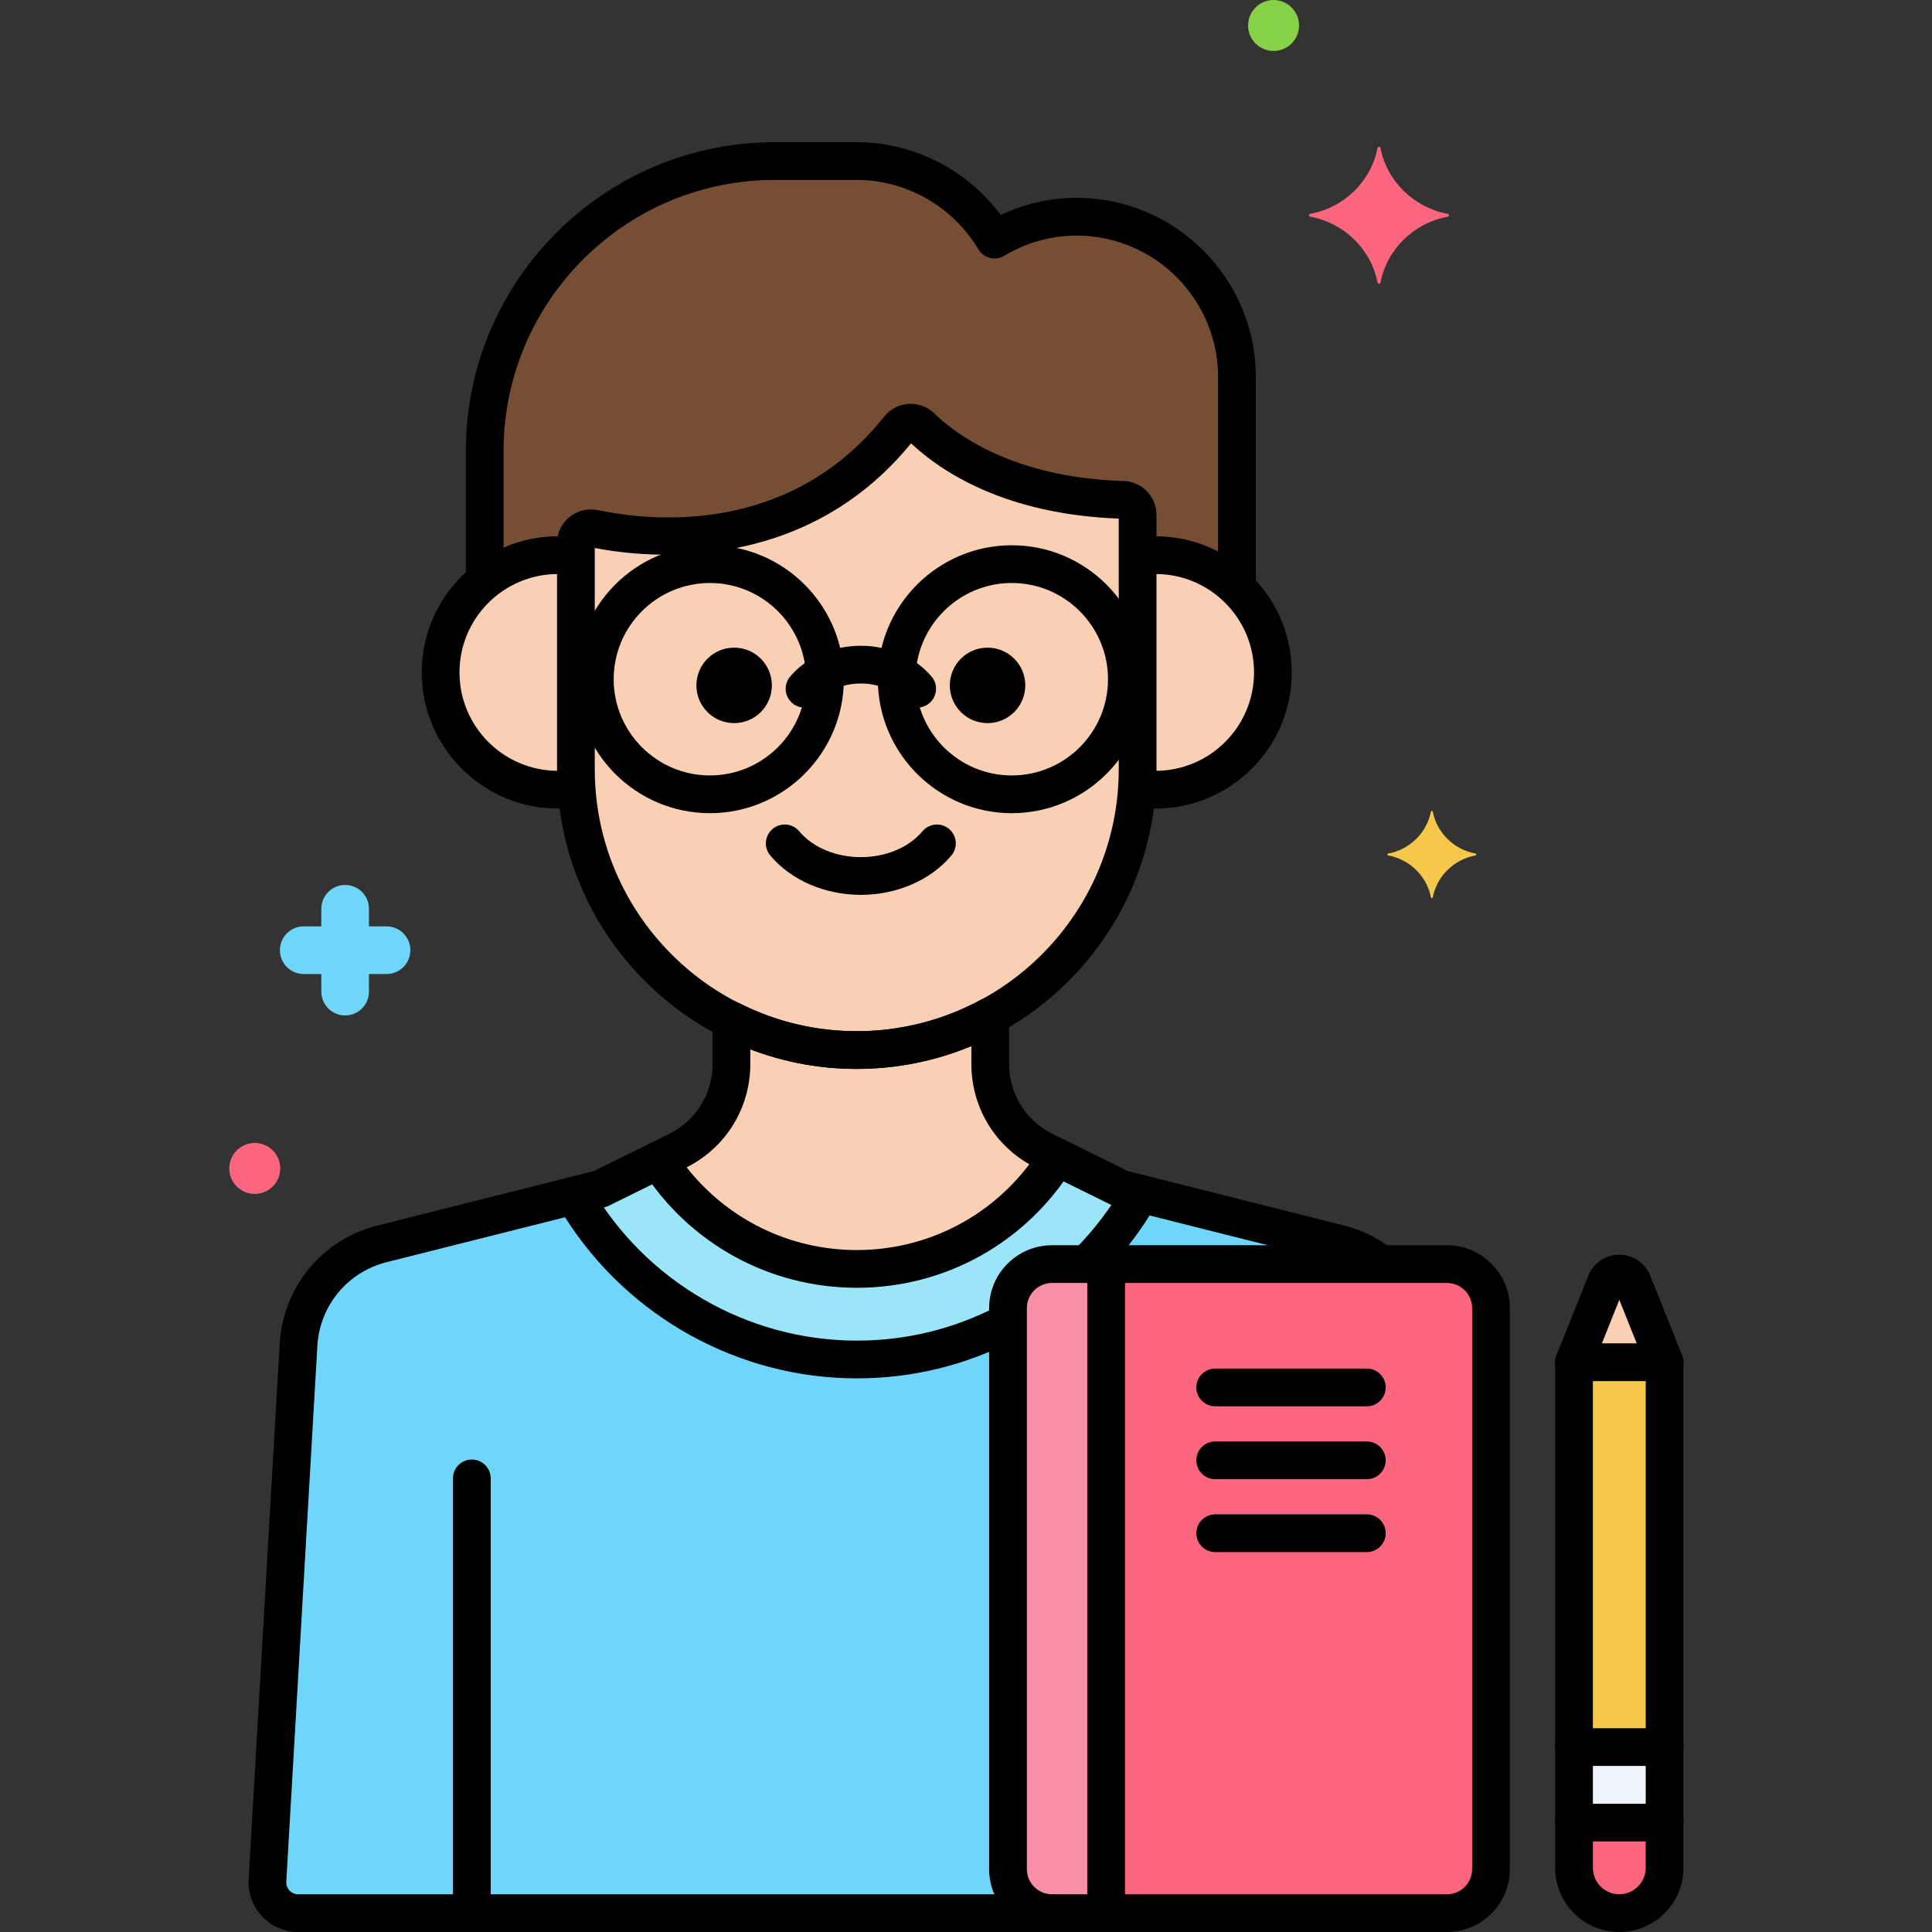 <svg enable-background="new 0 0 256 256" height="512" viewBox="0 0 256 256" width="512" xmlns="http://www.w3.org/2000/svg"><rect x="0" y="0" width="256" height="256" fill="#333333" stroke="none"/><g id="Layer_61"><g><g><g><path d="m119.098 56.772c-13.593 17.094-33.644 14.681-40.386 13.27-1.225-.256-2.401.667-2.402 1.919v.025 29.936c0 20.468 16.747 37.215 37.215 37.215 20.468 0 37.215-16.747 37.215-37.215v-33.15c0-.194-.002-.388-.006-.582-.021-1.055-.866-1.925-1.921-1.956-15.46-.453-23.606-6.581-26.736-9.649-.855-.838-2.234-.749-2.979.187z" fill="#f9d0b4"/></g></g><g><g><g><path d="m73.922 73.561c.813 0 1.609.069 2.388.189v-1.763c0-.008 0-.017 0-.025.001-1.252 1.177-2.175 2.402-1.919 6.742 1.411 26.794 3.823 40.386-13.27.745-.937 2.124-1.025 2.978-.187 3.13 3.068 11.276 9.196 26.736 9.649 1.055.031 1.9.901 1.921 1.956.004.194.006.388.006.582v4.978c.779-.121 1.575-.189 2.388-.189 4.188 0 7.982 1.665 10.777 4.36v-27.949c0-11.692-9.566-21.258-21.258-21.258-3.966 0-7.673 1.121-10.859 3.031-3.722-6.211-10.502-10.405-18.23-10.405h-10.916c-21.127 0-38.413 17.286-38.413 38.413v17.212c2.658-2.126 6.024-3.405 9.694-3.405z" fill="#754e34"/></g></g></g><g><g><path d="m153.128 73.561c-.813 0-1.609.069-2.388.189v28.173c0 .839-.038 1.67-.094 2.496.81.13 1.635.217 2.482.217 8.581 0 15.537-6.956 15.537-15.537s-6.956-15.538-15.537-15.538z" fill="#f9d0b4"/></g></g><g><g><path d="m76.31 101.923c0-3.856 0-20.507 0-28.173-.779-.121-1.575-.189-2.388-.189-8.581 0-15.538 6.957-15.538 15.538s6.956 15.537 15.538 15.537c.847 0 1.672-.086 2.482-.217v-.001c-.056-.825-.094-1.656-.094-2.495z" fill="#f9d0b4"/></g></g><g><g><path d="m133.566 173.329c0-3.219 2.61-5.829 5.829-5.829h4.606c2.772-2.765 5.182-5.894 7.128-9.323l-2.533-.637-8.533-4.208c-5.51 8.878-15.343 14.806-26.538 14.806-11.023 0-20.723-5.749-26.279-14.4l-7.711 3.802-3.478.875c7.467 12.967 21.46 21.723 37.468 21.723 7.233 0 14.047-1.799 20.041-4.955z" fill="#9be5f9"/></g></g><g><g><path d="m113.525 168.138c11.195 0 21.029-5.927 26.538-14.806l-1.682-.829c-4.391-2.165-7.171-6.635-7.171-11.531v-6.335c-5.268 2.868-11.296 4.501-17.686 4.501-5.959 0-11.597-1.427-16.604-3.945v5.778c0 4.896-2.78 9.366-7.171 11.531l-2.504 1.234c5.557 8.653 15.256 14.402 26.28 14.402z" fill="#f9d0b4"/></g></g><g><g><path d="m182.965 167.5c-1.582-1.24-3.428-2.173-5.466-2.686l-26.369-6.637c-1.946 3.429-4.356 6.558-7.128 9.323z" fill="#70d6f9"/></g></g><g><g><path d="m133.566 247.67v-72.488c-5.994 3.156-12.808 4.955-20.041 4.955-16.008 0-30-8.756-37.468-21.723l-25.423 6.399c-6.233 1.569-10.721 7.008-11.078 13.425l-4.115 70.951c-.13 2.34 1.732 4.31 4.076 4.31h99.878c-3.219.001-5.829-2.609-5.829-5.829z" fill="#70d6f9"/></g></g><g><g><path d="m191.736 167.5h-52.341c-3.219 0-5.829 2.61-5.829 5.829v74.341c0 3.22 2.61 5.83 5.829 5.83h52.341c3.219 0 5.829-2.61 5.829-5.83v-74.341c.001-3.219-2.609-5.829-5.829-5.829z" fill="#fc657e"/></g></g><g><g><path d="m146.566 167.5h-7.171c-3.219 0-5.829 2.61-5.829 5.829v74.341c0 3.22 2.61 5.83 5.829 5.83h7.171z" fill="#f98fa6"/></g></g><g><g><path d="m208.566 241.5v6c0 3.314 2.686 6 6 6s6-2.686 6-6v-6z" fill="#fc657e"/></g></g><g><g><path d="m208.566 180.5h12v51h-12z" fill="#f5c84c"/></g></g><g><g><path d="m208.566 231.5h12v10h-12z" fill="#edf4fc"/></g></g><g><g><path d="m216.35 169.961c-.644-1.611-2.924-1.611-3.568 0l-4.216 10.539h12z" fill="#f9d0b4"/></g></g><g><g><path d="m113.525 141.638c-21.899 0-39.715-17.816-39.715-39.715v-29.936c.001-1.372.604-2.63 1.651-3.479 1.059-.859 2.43-1.19 3.764-.912 7.235 1.516 25.417 3.34 37.917-12.379v-.001c.796-1.001 1.982-1.619 3.254-1.698 1.27-.081 2.52.389 3.431 1.282 2.592 2.541 10.225 8.5 25.059 8.936 2.39.068 4.3 2.004 4.348 4.405.004.209.006.421.006.632v33.15c0 21.898-17.816 39.715-39.715 39.715zm-34.715-69.026v29.311c0 19.142 15.573 34.715 34.715 34.715s34.715-15.573 34.715-34.715v-33.15c0-.019 0-.037 0-.056-15.155-.564-23.626-6.309-27.522-9.971-14.189 17.4-34.92 15.219-41.908 13.866zm42.244-14.284c0 .001 0 .001-.001.002z"/></g></g><g><g><g><path d="m163.904 79.312c-1.381 0-2.5-1.119-2.5-2.5v-26.838c0-10.343-8.415-18.758-18.758-18.758-3.345 0-6.656.925-9.574 2.675-.569.341-1.251.442-1.893.28-.643-.161-1.196-.571-1.537-1.14-3.396-5.668-9.56-9.189-16.086-9.189h-10.916c-19.803 0-35.913 16.11-35.913 35.913v16.453c0 1.381-1.119 2.5-2.5 2.5s-2.5-1.119-2.5-2.5v-16.453c0-22.56 18.354-40.913 40.913-40.913h10.916c7.481 0 14.582 3.641 19.048 9.638 3.15-1.486 6.579-2.264 10.042-2.264 13.1 0 23.758 10.658 23.758 23.758v26.838c0 1.38-1.119 2.5-2.5 2.5z"/></g></g></g><g><g><path d="m62.521 255.04c-1.381 0-2.5-1.119-2.5-2.5v-56.645c0-1.381 1.119-2.5 2.5-2.5s2.5 1.119 2.5 2.5v56.645c0 1.381-1.119 2.5-2.5 2.5z"/></g></g><g><g><path d="m153.128 107.136c-.58 0-1.162-.032-1.781-.1-1.373-.148-2.365-1.381-2.217-2.754s1.376-2.365 2.754-2.217c.439.047.846.07 1.244.07 7.189 0 13.038-5.849 13.038-13.037 0-7.189-5.849-13.038-13.038-13.038-.37 0-.736.018-1.098.049-1.372.129-2.588-.896-2.709-2.271s.896-2.588 2.271-2.709c.515-.046 1.032-.068 1.535-.068 9.946 0 18.038 8.092 18.038 18.038.001 9.945-8.091 18.037-18.037 18.037z"/></g></g><g><g><path d="m73.922 107.136c-9.946 0-18.038-8.092-18.038-18.037 0-9.946 8.092-18.038 18.038-18.038.531 0 1.074.025 1.614.075 1.375.126 2.387 1.344 2.26 2.719-.126 1.375-1.343 2.4-2.718 2.26-.381-.035-.766-.054-1.156-.054-7.189 0-13.038 5.849-13.038 13.038 0 7.188 5.849 13.037 13.038 13.037.346 0 .688-.018 1.025-.049 1.376-.133 2.592.885 2.719 2.26s-.885 2.592-2.26 2.719c-.505.046-1.004.07-1.484.07z"/></g></g><g><g><path d="m151.131 160.678c-.202 0-.408-.025-.612-.076l-2.533-.638c-.171-.044-.337-.104-.495-.183l-8.534-4.207c-1.238-.61-1.748-2.109-1.137-3.348.61-1.238 2.11-1.749 3.348-1.137l8.296 4.09 2.275.572c1.339.338 2.151 1.696 1.814 3.035-.285 1.135-1.303 1.892-2.422 1.892z"/></g></g><g><g><path d="m76.055 160.916c-1.119 0-2.137-.757-2.422-1.891-.337-1.339.475-2.697 1.814-3.034l3.221-.812 7.473-3.685c1.238-.613 2.737-.102 3.348 1.137s.102 2.737-1.137 3.348l-7.711 3.802c-.158.078-.324.139-.495.182l-3.478.876c-.205.052-.411.077-.613.077z"/></g></g><g><g><path d="m114.066 118.573c-4.777 0-9.262-1.95-11.999-5.216-.887-1.058-.748-2.635.31-3.521 1.059-.888 2.635-.748 3.522.311 1.798 2.146 4.852 3.427 8.167 3.427s6.369-1.281 8.167-3.427c.887-1.058 2.463-1.198 3.522-.311 1.058.887 1.197 2.464.31 3.521-2.737 3.266-7.222 5.216-11.999 5.216z"/></g></g><g><g><path d="m121.531 93.765c-.714 0-1.423-.304-1.917-.895-1.209-1.442-3.283-2.304-5.547-2.304s-4.338.861-5.547 2.304c-.887 1.061-2.462 1.198-3.522.311-1.058-.887-1.197-2.464-.31-3.521 2.147-2.563 5.654-4.093 9.379-4.093s7.232 1.53 9.379 4.093c.887 1.058.748 2.635-.31 3.521-.469.392-1.039.584-1.605.584z"/></g></g><g><g><circle cx="130.855" cy="90.816" r="5"/></g></g><g><g><circle cx="97.276" cy="90.816" r="5"/></g></g><g><g><path d="m94.066 107.75c-9.788 0-17.75-7.963-17.75-17.75s7.962-17.75 17.75-17.75 17.75 7.963 17.75 17.75-7.962 17.75-17.75 17.75zm0-30.5c-7.03 0-12.75 5.72-12.75 12.75s5.72 12.75 12.75 12.75 12.75-5.72 12.75-12.75-5.72-12.75-12.75-12.75z"/></g></g><g><g><path d="m134.066 107.75c-9.788 0-17.75-7.963-17.75-17.75s7.962-17.75 17.75-17.75 17.75 7.963 17.75 17.75-7.962 17.75-17.75 17.75zm0-30.5c-7.03 0-12.75 5.72-12.75 12.75s5.72 12.75 12.75 12.75 12.75-5.72 12.75-12.75-5.72-12.75-12.75-12.75z"/></g></g><g><g><path d="m113.525 170.638c-11.52 0-22.13-5.813-28.382-15.55-.385-.599-.496-1.334-.305-2.02.19-.687.665-1.259 1.303-1.573l2.504-1.234c3.563-1.757 5.776-5.316 5.776-9.289v-5.778c0-.867.45-1.673 1.188-2.128.738-.456 1.661-.496 2.435-.105 4.855 2.441 10.063 3.679 15.481 3.679 5.746 0 11.448-1.451 16.49-4.197.775-.421 1.714-.403 2.473.046.758.45 1.223 1.268 1.223 2.149v6.335c0 3.973 2.213 7.532 5.776 9.289l1.682.829c.632.312 1.104.877 1.298 1.555s.092 1.406-.28 2.006c-6.212 10.009-16.927 15.986-28.662 15.986zm-22.542-15.956c5.437 6.907 13.673 10.956 22.542 10.956 9.077 0 17.439-4.202 22.864-11.366-4.761-2.737-7.678-7.746-7.678-13.3v-2.371c-4.797 1.996-9.976 3.038-15.186 3.038-4.876 0-9.605-.875-14.104-2.607v1.94c0 5.842-3.23 11.083-8.438 13.71z"/></g></g><g><g><path d="m182.781 169.859c-.527 0-1.058-.166-1.51-.509-1.318-1.002-2.792-1.712-4.382-2.111l-24.565-6.184c-1.777 2.842-3.881 5.503-6.274 7.931-.969.983-2.551.996-3.536.025-.983-.969-.995-2.552-.026-3.535 2.542-2.579 4.718-5.45 6.467-8.533.554-.979 1.694-1.463 2.785-1.191l26.369 6.638c2.246.565 4.328 1.567 6.186 2.979 1.099.835 1.314 2.403.479 3.503-.492.647-1.238.987-1.993.987z"/></g></g><g><g><path d="m139.396 256h-99.879c-1.802 0-3.545-.751-4.783-2.06s-1.89-3.091-1.79-4.889l4.115-70.957c.42-7.546 5.63-13.859 12.964-15.705l25.423-6.399c1.083-.271 2.219.209 2.777 1.177 7.271 12.627 20.798 20.471 35.301 20.471 6.57 0 12.859-1.538 18.692-4.57 1.225-.637 2.734-.16 3.372 1.064.637 1.225.16 2.734-1.065 3.371-6.552 3.407-13.617 5.135-20.999 5.135-15.653 0-30.291-8.133-38.651-21.347l-23.63 5.948c-5.2 1.308-8.895 5.785-9.193 11.139l-4.115 70.957c-.024.434.129.851.431 1.17s.71.495 1.15.495h99.878c1.381 0 2.5 1.119 2.5 2.5s-1.118 2.5-2.498 2.5z"/></g></g><g><g><path d="m191.736 256h-52.341c-4.593 0-8.33-3.737-8.33-8.33v-74.341c0-4.593 3.737-8.329 8.33-8.329h52.341c4.593 0 8.33 3.736 8.33 8.329v74.341c0 4.593-3.737 8.33-8.33 8.33zm-52.34-86c-1.836 0-3.33 1.493-3.33 3.329v74.341c0 1.836 1.494 3.33 3.33 3.33h52.341c1.836 0 3.33-1.494 3.33-3.33v-74.341c0-1.836-1.494-3.329-3.33-3.329z"/></g></g><g><g><path d="m146.566 255.438c-1.381 0-2.5-1.119-2.5-2.5v-84.521c0-1.381 1.119-2.5 2.5-2.5s2.5 1.119 2.5 2.5v84.521c0 1.381-1.119 2.5-2.5 2.5z"/></g></g><g><g><path d="m181.111 186.341h-20.091c-1.381 0-2.5-1.119-2.5-2.5s1.119-2.5 2.5-2.5h20.091c1.381 0 2.5 1.119 2.5 2.5s-1.119 2.5-2.5 2.5z"/></g></g><g><g><path d="m181.111 196h-20.091c-1.381 0-2.5-1.119-2.5-2.5s1.119-2.5 2.5-2.5h20.091c1.381 0 2.5 1.119 2.5 2.5s-1.119 2.5-2.5 2.5z"/></g></g><g><g><path d="m181.111 205.659h-20.091c-1.381 0-2.5-1.119-2.5-2.5s1.119-2.5 2.5-2.5h20.091c1.381 0 2.5 1.119 2.5 2.5s-1.119 2.5-2.5 2.5z"/></g></g><g><g><path d="m214.566 256c-4.687 0-8.5-3.813-8.5-8.5v-6c0-1.381 1.119-2.5 2.5-2.5h12c1.381 0 2.5 1.119 2.5 2.5v6c0 4.687-3.813 8.5-8.5 8.5zm-3.5-12v3.5c0 1.93 1.57 3.5 3.5 3.5s3.5-1.57 3.5-3.5v-3.5z"/></g></g><g><g><path d="m220.566 234h-12c-1.381 0-2.5-1.119-2.5-2.5v-51c0-1.381 1.119-2.5 2.5-2.5h12c1.381 0 2.5 1.119 2.5 2.5v51c0 1.381-1.119 2.5-2.5 2.5zm-9.5-5h7v-46h-7z"/></g></g><g><g><path d="m220.566 244c-1.381 0-2.5-1.119-2.5-2.5v-10c0-1.381 1.119-2.5 2.5-2.5s2.5 1.119 2.5 2.5v10c0 1.381-1.119 2.5-2.5 2.5z"/></g></g><g><g><path d="m208.566 244c-1.381 0-2.5-1.119-2.5-2.5v-10c0-1.381 1.119-2.5 2.5-2.5s2.5 1.119 2.5 2.5v10c0 1.381-1.119 2.5-2.5 2.5z"/></g></g><g><g><path d="m220.567 183.001c-.992 0-1.931-.595-2.322-1.572l-3.679-9.197-3.679 9.197c-.513 1.282-1.968 1.906-3.25 1.393s-1.905-1.968-1.393-3.25l4.216-10.539c.675-1.688 2.287-2.779 4.105-2.779s3.431 1.091 4.105 2.78l4.216 10.538c.513 1.282-.111 2.737-1.393 3.25-.303.121-.618.179-.926.179z"/></g></g><g><g><path d="m191.822 28.33c-4.498-.838-8.043-4.31-8.898-8.716-.043-.221-.352-.221-.395 0-.855 4.406-4.4 7.879-8.898 8.716-.226.042-.226.345 0 .387 4.498.838 8.043 4.31 8.898 8.717.043.221.352.221.395 0 .855-4.406 4.4-7.879 8.898-8.717.225-.042.225-.344 0-.387z" fill="#fc657e"/></g></g><g><g><path d="m195.515 113.101c-2.862-.533-5.118-2.743-5.663-5.547-.027-.141-.224-.141-.251 0-.544 2.804-2.8 5.014-5.663 5.547-.144.027-.144.219 0 .246 2.862.533 5.118 2.743 5.663 5.547.027.141.224.141.251 0 .544-2.804 2.8-5.014 5.663-5.547.143-.027.143-.219 0-.246z" fill="#f5c84c"/></g></g><g><g><circle cx="33.755" cy="154.825" fill="#fc657e" r="3.377"/></g></g><g><g><circle cx="168.755" cy="3.377" fill="#87d147" r="3.377"/></g></g><g><g><path d="m40.246 122.75h2.33v-2.33c0-1.744 1.413-3.157 3.157-3.157s3.157 1.413 3.157 3.157v2.33h2.329c1.744 0 3.157 1.413 3.157 3.157s-1.413 3.157-3.157 3.157h-2.329v2.33c0 1.744-1.413 3.157-3.157 3.157s-3.157-1.413-3.157-3.157v-2.33h-2.33c-1.744 0-3.157-1.413-3.157-3.157s1.413-3.157 3.157-3.157z" fill="#70d6f9"/></g></g></g></g></svg>